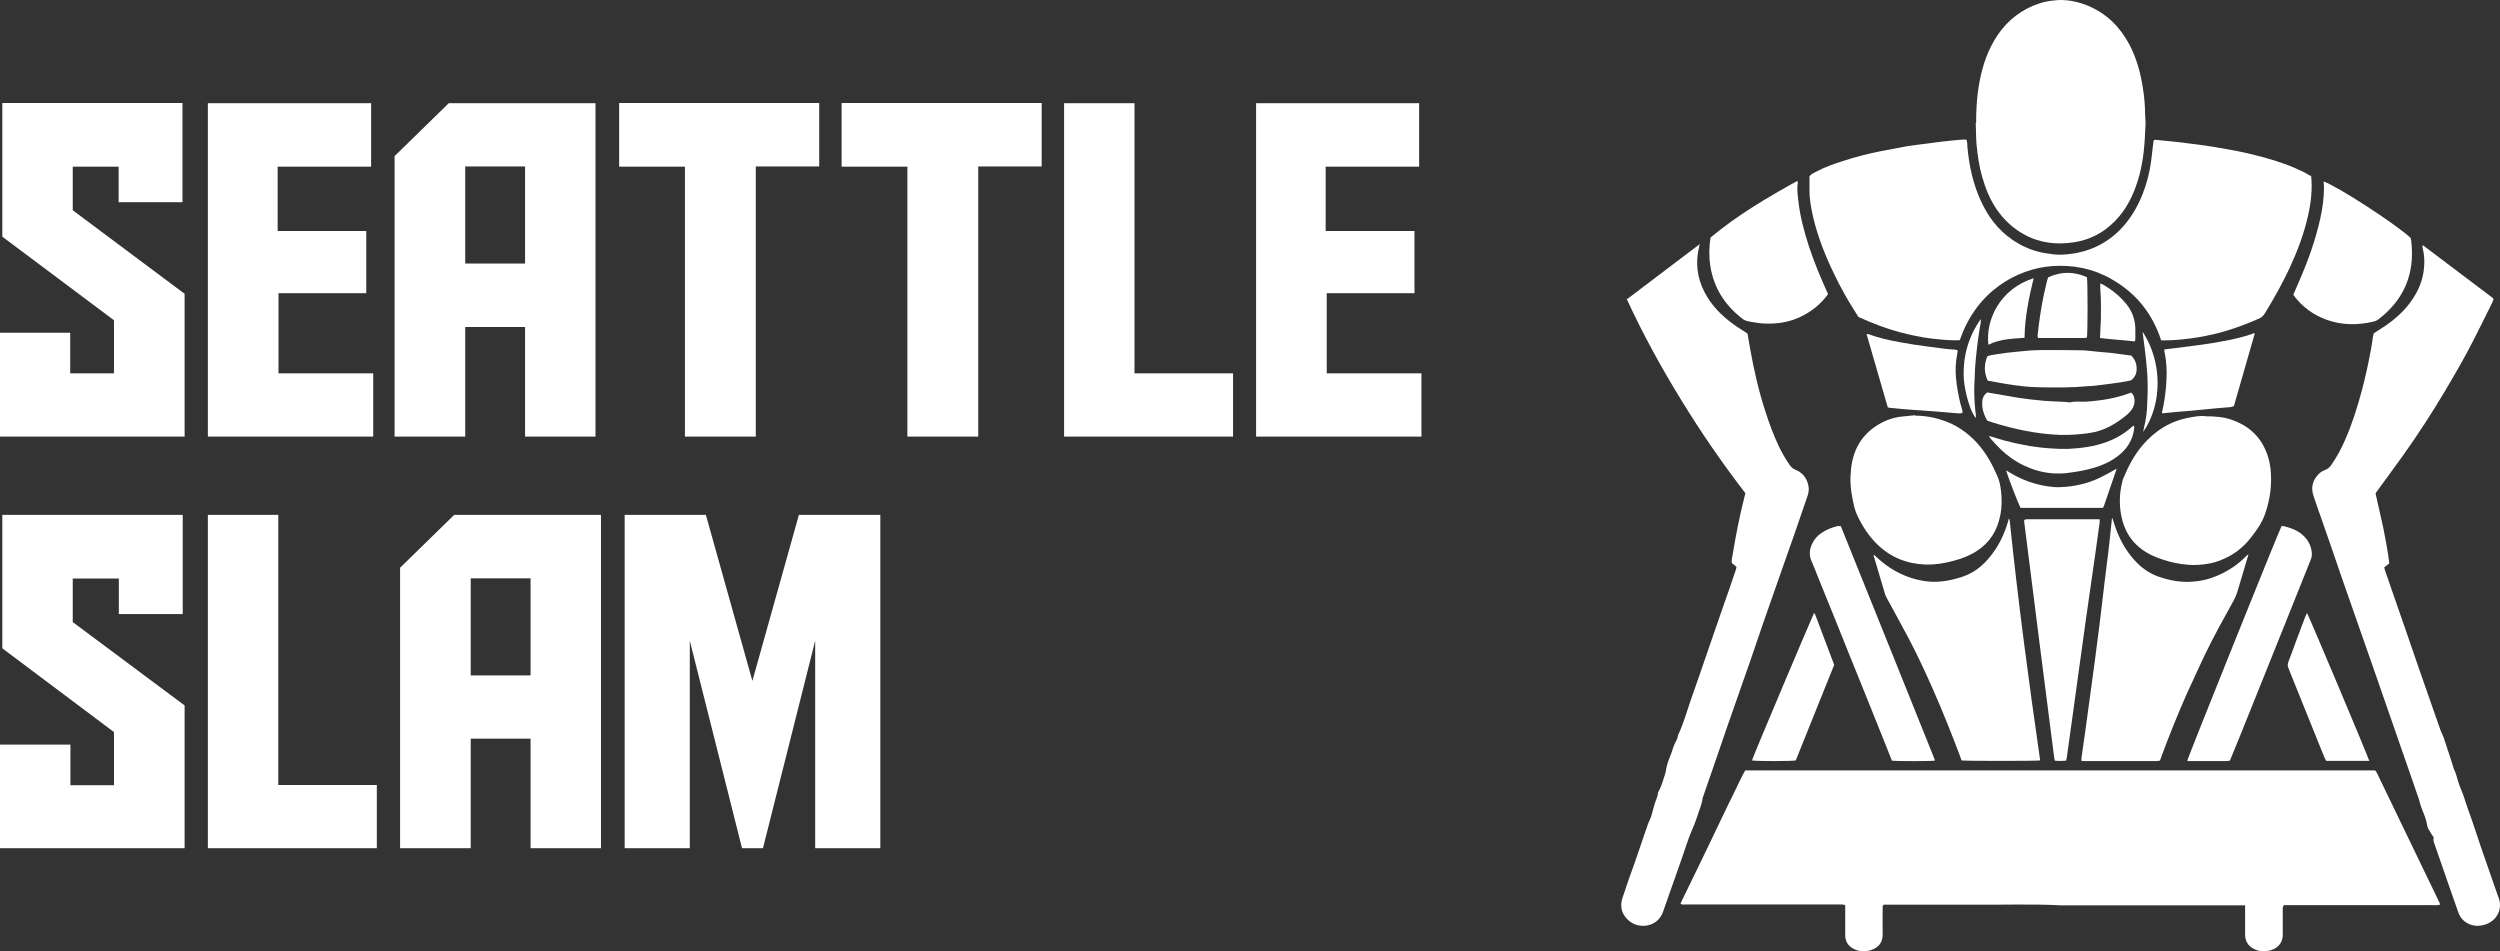 <svg xmlns="http://www.w3.org/2000/svg" width="226" height="86" viewBox="0 0 226 86" fill="none"><rect x="0" y="0" width="226" height="86" fill="#333333" stroke="none"/><g id="Vector"><path d="M202.996 81.842H186.307C183.708 81.708 181.127 81.803 178.527 81.784C175.946 81.784 173.366 81.784 170.785 81.784C170.613 81.784 170.422 81.784 170.288 81.784C170.154 81.918 170.192 82.052 170.192 82.167C170.192 82.931 170.173 83.677 170.192 84.442C170.211 85.15 169.867 85.628 169.217 85.857C168.663 86.067 168.109 86.048 167.573 85.781C167.095 85.532 166.809 85.131 166.809 84.557C166.809 83.792 166.809 83.008 166.809 82.243C166.809 82.109 166.809 81.975 166.809 81.823C166.713 81.803 166.656 81.784 166.579 81.765C166.446 81.765 166.312 81.765 166.159 81.765C161.59 81.765 157.002 81.765 152.414 81.765C152.261 81.765 152.089 81.803 151.917 81.708C151.955 81.631 151.974 81.574 151.994 81.516C152.452 80.579 152.911 79.643 153.37 78.686C154.116 77.157 154.842 75.627 155.568 74.116C156.008 73.198 156.448 72.281 156.906 71.363C157.117 70.923 157.327 70.464 157.556 70.024C157.614 69.909 157.69 69.776 157.748 69.68C157.786 69.661 157.786 69.642 157.805 69.642C157.805 69.642 157.824 69.642 157.843 69.642C176.634 69.642 195.445 69.642 214.236 69.642H214.676C214.676 69.642 214.714 69.68 214.733 69.68C214.733 69.68 214.752 69.68 214.771 69.699C214.829 69.814 214.905 69.909 214.944 70.024C216.817 73.887 218.69 77.769 220.545 81.631C220.545 81.65 220.564 81.689 220.564 81.708C220.564 81.708 220.564 81.727 220.564 81.746C220.564 81.746 220.564 81.765 220.545 81.803C220.143 81.861 219.703 81.803 219.283 81.823C218.862 81.823 218.423 81.823 218.002 81.823H206.456C206.341 81.975 206.36 82.128 206.36 82.281C206.36 82.912 206.36 83.543 206.36 84.174C206.36 84.27 206.36 84.366 206.36 84.461C206.379 85.322 205.806 85.781 205.156 85.934C204.774 86.029 204.353 86.029 203.971 85.876C203.321 85.647 202.958 85.169 202.958 84.48C202.958 83.754 202.958 83.046 202.958 82.339C202.958 82.186 202.958 82.033 202.958 81.842" fill="white"></path><path d="M208.922 15.833C209.056 17.076 208.922 18.28 208.654 19.466C208.291 21.11 207.698 22.678 206.991 24.208C206.322 25.642 205.557 27 204.735 28.339C204.602 28.549 204.449 28.702 204.219 28.797C203.091 29.295 201.925 29.735 200.721 30.06C199.823 30.289 198.924 30.48 198.007 30.595C197.261 30.691 196.496 30.767 195.751 30.767C195.636 30.767 195.502 30.767 195.368 30.767C194.585 28.358 193.113 26.503 190.895 25.241C189.232 24.285 187.435 23.922 185.524 24.055C182.331 24.285 178.661 26.331 177.17 30.748C177.055 30.748 176.94 30.767 176.826 30.767C176.099 30.767 175.392 30.691 174.685 30.614C173.691 30.499 172.735 30.289 171.779 30.041C170.479 29.696 169.236 29.218 167.994 28.645C167.726 28.205 167.44 27.765 167.153 27.287C166.522 26.235 165.968 25.145 165.451 24.017C164.725 22.43 164.132 20.785 163.788 19.064C163.674 18.472 163.578 17.879 163.578 17.267C163.578 16.808 163.578 16.368 163.578 15.928C163.75 15.718 163.98 15.623 164.171 15.527C164.954 15.106 165.776 14.819 166.618 14.552C167.726 14.188 168.854 13.902 170.001 13.672C170.804 13.519 171.626 13.366 172.429 13.213C172.907 13.137 173.385 13.079 173.863 13.022C174.455 12.945 175.029 12.869 175.621 12.793C175.927 12.754 176.214 12.735 176.52 12.697C176.807 12.678 177.093 12.64 177.38 12.62C177.495 12.62 177.629 12.62 177.762 12.62C177.858 12.869 177.839 13.098 177.858 13.328C178.011 15.011 178.374 16.655 179.081 18.185C179.712 19.562 180.592 20.747 181.853 21.627C182.771 22.277 183.803 22.717 184.912 22.889C185.39 22.965 185.868 23.042 186.346 23.023C188.353 22.946 190.111 22.277 191.564 20.862C192.539 19.906 193.208 18.759 193.705 17.516C194.069 16.579 194.317 15.623 194.451 14.647C194.527 14.055 194.585 13.481 194.661 12.888C194.661 12.812 194.699 12.735 194.719 12.659C194.776 12.659 194.814 12.64 194.852 12.64C195.254 12.678 195.636 12.716 196.038 12.754C196.401 12.793 196.745 12.831 197.108 12.869C198.255 13.003 199.402 13.156 200.53 13.347C201.562 13.519 202.594 13.71 203.608 13.959C204.927 14.284 206.207 14.647 207.45 15.183C207.928 15.393 208.406 15.603 208.865 15.909" fill="white"></path><path d="M147.119 27.019C149.317 25.356 151.458 23.73 153.657 22.067C153.599 22.354 153.542 22.564 153.504 22.774C153.255 24.266 153.58 25.642 154.383 26.924C155.052 27.994 155.97 28.817 157.002 29.524C157.327 29.735 157.652 29.945 157.977 30.155C158.053 30.614 158.13 31.054 158.206 31.494C158.55 33.444 158.99 35.356 159.602 37.23C159.946 38.301 160.328 39.334 160.806 40.347C161.093 40.94 161.418 41.494 161.781 42.03C161.915 42.221 162.087 42.374 162.316 42.47C162.928 42.718 163.31 43.177 163.463 43.827C163.54 44.133 163.521 44.458 163.425 44.764C163.215 45.376 163.005 45.988 162.794 46.6C162.336 47.958 161.858 49.296 161.38 50.654C160.73 52.509 160.08 54.364 159.43 56.218C159.009 57.423 158.608 58.647 158.187 59.851C157.537 61.706 156.887 63.561 156.237 65.416C155.817 66.64 155.396 67.864 154.976 69.087C154.632 70.062 154.307 71.038 153.963 72.013C153.905 72.147 153.905 72.3 153.867 72.453C153.829 72.625 153.771 72.797 153.714 72.969C153.466 73.677 153.255 74.384 152.949 75.053C152.586 75.895 152.338 76.755 152.032 77.616C151.726 78.476 151.42 79.356 151.114 80.216C150.866 80.943 150.598 81.669 150.35 82.396C149.853 83.868 148.113 84.022 147.215 83.199C146.622 82.664 146.412 81.995 146.66 81.211C146.851 80.618 147.062 80.044 147.253 79.451C147.425 78.973 147.597 78.495 147.769 78.017C148.17 76.851 148.572 75.665 148.973 74.499C149.05 74.308 149.145 74.116 149.222 73.925C149.279 73.791 149.317 73.638 149.356 73.485C149.451 73.16 149.528 72.816 149.642 72.491C149.719 72.242 149.853 72.013 149.872 71.745C149.872 71.669 149.91 71.592 149.948 71.516C150.216 71.057 150.33 70.541 150.503 70.043C150.579 69.852 150.598 69.642 150.636 69.451C150.751 68.8 151.076 68.227 151.248 67.615C151.286 67.481 151.344 67.328 151.42 67.194C151.535 66.965 151.65 66.754 151.688 66.506C151.688 66.468 151.688 66.429 151.726 66.391C152.185 65.416 152.472 64.383 152.816 63.37C153.389 61.783 153.924 60.176 154.479 58.57C154.88 57.423 155.282 56.257 155.683 55.09C156.104 53.904 156.524 52.7 156.926 51.495C156.945 51.419 156.964 51.342 156.983 51.247C156.849 51.132 156.715 51.017 156.562 50.902C156.505 50.635 156.601 50.367 156.639 50.099C156.926 48.34 157.27 46.6 157.709 44.879C157.728 44.783 157.767 44.688 157.786 44.592C155.683 41.858 153.733 39.028 151.936 36.083C150.139 33.157 148.495 30.155 147.042 27" fill="white"></path><path d="M218.977 22.201C218.977 22.201 219.054 22.201 219.073 22.201C221.156 23.768 223.24 25.337 225.305 26.904C225.343 26.943 225.381 26.981 225.419 27.038C225.381 27.134 225.362 27.249 225.305 27.344C224.731 28.511 224.158 29.658 223.565 30.824C222.781 32.373 221.902 33.865 221.023 35.356C219.837 37.345 218.576 39.295 217.237 41.169C216.454 42.278 215.632 43.368 214.829 44.477C214.791 44.516 214.771 44.573 214.752 44.611C214.982 45.663 215.23 46.715 215.46 47.766C215.67 48.818 215.861 49.87 215.995 50.922C215.823 51.075 215.689 51.17 215.536 51.285C215.555 51.38 215.574 51.457 215.593 51.533C216.186 53.254 216.798 54.995 217.39 56.715C217.792 57.901 218.212 59.087 218.614 60.272C219.149 61.821 219.703 63.37 220.239 64.919C220.373 65.282 220.487 65.645 220.621 66.009C220.698 66.2 220.793 66.391 220.87 66.582C220.889 66.64 220.908 66.678 220.927 66.735C221.118 67.328 221.328 67.94 221.52 68.533C221.596 68.8 221.692 69.049 221.768 69.317C221.787 69.374 221.806 69.451 221.825 69.508C222.074 69.986 222.15 70.521 222.342 71.019C222.552 71.516 222.743 72.013 222.896 72.529C223.049 73.026 223.24 73.504 223.412 74.002C223.718 74.862 223.986 75.742 224.291 76.621C224.788 78.055 225.285 79.49 225.782 80.905C225.821 81.019 225.859 81.115 225.897 81.211C226.222 82.147 225.763 83.199 224.712 83.562C224.043 83.792 223.393 83.735 222.8 83.295C222.514 83.065 222.322 82.759 222.208 82.415C221.94 81.65 221.672 80.885 221.405 80.121C220.965 78.878 220.545 77.616 220.105 76.373C220.028 76.143 219.933 75.933 220.009 75.704C219.876 75.512 219.761 75.359 219.665 75.168C219.57 75.015 219.455 74.862 219.436 74.69C219.359 74.269 219.245 73.868 219.073 73.466C218.977 73.237 218.881 72.988 218.805 72.74C218.748 72.587 218.729 72.415 218.671 72.261C218.461 71.65 218.251 71.038 218.04 70.426C217.582 69.126 217.142 67.825 216.683 66.525C216.033 64.651 215.383 62.777 214.733 60.903C214.332 59.775 213.949 58.647 213.548 57.519C212.955 55.836 212.382 54.172 211.789 52.489C211.139 50.596 210.489 48.684 209.82 46.791C209.591 46.122 209.342 45.472 209.132 44.803C208.922 44.152 209.017 43.56 209.457 43.024C209.648 42.795 209.878 42.584 210.184 42.489C210.451 42.393 210.623 42.221 210.776 41.992C211.273 41.265 211.675 40.519 212.019 39.716C212.63 38.32 213.089 36.867 213.491 35.376C213.816 34.171 214.083 32.947 214.313 31.704C214.389 31.302 214.447 30.92 214.504 30.518C214.523 30.385 214.561 30.251 214.58 30.136C214.924 29.907 215.269 29.696 215.613 29.467C216.511 28.855 217.333 28.128 217.964 27.23C218.614 26.331 219.034 25.337 219.13 24.227C219.187 23.673 219.168 23.099 219.034 22.545C218.996 22.43 218.996 22.315 218.977 22.181" fill="white"></path><path d="M178.642 11.11C178.642 10.23 178.68 9.37 178.776 8.509C178.967 6.999 179.311 5.526 179.999 4.169C180.745 2.696 181.796 1.53 183.268 0.765C183.975 0.402 184.74 0.134 185.543 0.057C185.772 0.038 186.001 0 186.231 0C187.129 0 187.97 0.191 188.792 0.535C190.456 1.243 191.66 2.448 192.501 4.035C193.132 5.239 193.495 6.54 193.705 7.878C193.839 8.7 193.916 9.523 193.916 10.345C193.916 10.651 193.973 10.957 193.954 11.244C193.896 12.812 193.801 14.38 193.38 15.909C193.017 17.21 192.501 18.433 191.641 19.485C190.57 20.785 189.213 21.627 187.531 21.895C185.963 22.143 184.434 21.99 183 21.206C181.987 20.652 181.165 19.887 180.515 18.95C179.884 18.032 179.483 17.018 179.177 15.948C178.909 15.011 178.776 14.035 178.68 13.06C178.623 12.41 178.642 11.76 178.603 11.129" fill="white"></path><path d="M184.434 68.743C184.052 68.8 177.686 68.8 177.323 68.743C177.246 68.552 177.189 68.341 177.112 68.15C176.386 66.238 175.621 64.326 174.799 62.452C174.111 60.884 173.385 59.316 172.582 57.786C171.932 56.562 171.263 55.339 170.594 54.115C170.536 54 170.46 53.866 170.422 53.752C170.078 52.585 169.734 51.438 169.389 50.271C169.389 50.233 169.389 50.195 169.389 50.138C169.6 50.329 169.791 50.501 169.982 50.673C171.11 51.629 172.391 52.26 173.844 52.509C175.048 52.719 176.214 52.528 177.38 52.145C178.489 51.782 179.33 51.075 180.018 50.176C180.725 49.277 181.184 48.283 181.509 47.212C181.509 47.154 181.547 47.078 181.566 47.021C181.566 46.982 181.586 46.944 181.605 46.906H181.643C181.643 46.906 181.662 46.925 181.662 46.944C181.662 47.059 181.7 47.154 181.7 47.269C182.446 54.459 183.402 61.611 184.434 68.762" fill="white"></path><path d="M190.953 46.829C191.106 47.25 191.201 47.613 191.335 47.958C191.775 49.086 192.386 50.099 193.266 50.96C193.82 51.495 194.451 51.897 195.177 52.145C196.133 52.47 197.127 52.662 198.14 52.585C198.905 52.547 199.67 52.375 200.377 52.069C201.39 51.648 202.269 51.075 203.034 50.291C203.091 50.233 203.149 50.195 203.263 50.099C203.206 50.329 203.168 50.482 203.111 50.635C202.824 51.591 202.537 52.566 202.25 53.522C202.174 53.771 202.059 54.019 201.944 54.249C201.486 55.09 201.027 55.912 200.568 56.754C200.128 57.576 199.689 58.417 199.287 59.259C198.733 60.425 198.198 61.611 197.662 62.777C196.86 64.575 196.133 66.41 195.445 68.246C195.388 68.418 195.33 68.59 195.254 68.762C195.158 68.762 195.063 68.8 194.967 68.8C192.769 68.8 190.589 68.8 188.391 68.8C188.315 68.8 188.257 68.8 188.162 68.781C188.162 68.686 188.162 68.609 188.162 68.533C188.353 67.175 188.563 65.817 188.735 64.441C188.945 62.949 189.137 61.439 189.347 59.947C189.5 58.761 189.653 57.576 189.806 56.39C189.959 55.109 190.111 53.828 190.264 52.547C190.379 51.667 190.475 50.807 190.589 49.927C190.704 48.99 190.8 48.034 190.895 47.097C190.895 47.04 190.895 46.982 190.933 46.849" fill="white"></path><path d="M173.117 37.575C174.283 37.575 175.392 37.842 176.443 38.32C176.998 38.588 177.514 38.932 177.992 39.334C178.89 40.099 179.559 41.016 180.095 42.049C180.267 42.374 180.4 42.699 180.553 43.024C180.764 43.464 180.84 43.942 180.897 44.42C180.974 45.147 180.974 45.873 180.821 46.6C180.553 47.958 179.884 49.048 178.699 49.812C178.049 50.233 177.342 50.501 176.615 50.692C175.793 50.922 174.952 51.055 174.092 51.036C172.41 50.979 170.938 50.405 169.714 49.22C168.912 48.436 168.319 47.518 167.86 46.504C167.65 46.045 167.554 45.529 167.459 45.032C167.325 44.363 167.248 43.674 167.287 42.986C167.325 42.106 167.478 41.265 167.86 40.462C168.3 39.563 168.95 38.894 169.81 38.378C170.479 37.976 171.205 37.727 171.989 37.651C172.372 37.613 172.754 37.575 173.136 37.536" fill="white"></path><path d="M199.345 37.632C200.243 37.632 201.027 37.689 201.772 37.957C202.786 38.32 203.646 38.875 204.277 39.754C204.831 40.538 205.137 41.399 205.252 42.355C205.405 43.751 205.232 45.108 204.774 46.428C204.487 47.269 203.971 47.996 203.416 48.684C202.805 49.449 202.059 50.042 201.161 50.463C200.549 50.769 199.899 50.941 199.23 51.017C198.771 51.075 198.293 51.094 197.834 51.055C197.012 50.998 196.21 50.826 195.426 50.558C194.929 50.386 194.451 50.195 193.992 49.908C192.75 49.143 192.023 48.015 191.755 46.581C191.564 45.567 191.603 44.554 191.851 43.56C191.87 43.445 191.908 43.311 191.966 43.196C192.405 42.145 192.941 41.131 193.686 40.252C194.814 38.932 196.21 38.053 197.93 37.747C198.427 37.651 198.943 37.575 199.345 37.613" fill="white"></path><path d="M165.26 26.579C164.591 27.516 163.731 28.186 162.718 28.664C161.571 29.199 160.347 29.333 159.086 29.218C158.723 29.18 158.378 29.104 158.034 29.046C157.843 29.008 157.671 28.931 157.518 28.817C155.932 27.593 154.918 26.025 154.613 24.036C154.479 23.195 154.498 22.334 154.632 21.474C157.04 19.466 159.717 17.879 162.488 16.349C162.488 16.445 162.527 16.502 162.527 16.54C162.431 17.057 162.508 17.592 162.565 18.108C162.718 19.562 163.1 20.938 163.54 22.315C164.018 23.73 164.515 24.954 165.26 26.599" fill="white"></path><path d="M207.335 26.599C207.507 26.216 207.66 25.853 207.813 25.489C208.635 23.616 209.323 21.703 209.763 19.715C209.954 18.816 210.088 17.898 210.088 16.98C210.088 16.789 210.069 16.598 210.05 16.407C211.197 16.77 216.549 20.231 217.926 21.512C217.926 21.608 217.983 21.722 217.983 21.856C218.308 24.744 217.333 27.096 215.001 28.874C214.886 28.97 214.733 29.027 214.599 29.065C213.166 29.409 211.732 29.409 210.337 28.912C209.113 28.473 208.1 27.727 207.316 26.656" fill="white"></path><path d="M186.766 68.762C186.403 68.8 186.078 68.8 185.753 68.762C185.715 68.552 185.676 68.361 185.657 68.169C184.759 61.152 183.86 54.134 182.981 47.116C182.981 47.097 182.981 47.059 183 47.04C183 47.04 183 47.021 183.038 46.982C183.077 46.982 183.134 46.944 183.172 46.944H189.806C189.806 47.059 189.825 47.154 189.806 47.25C189.557 49.105 189.289 50.96 189.022 52.815C188.735 54.803 188.448 56.792 188.181 58.781C187.875 61.037 187.55 63.312 187.244 65.569C187.11 66.525 186.976 67.481 186.843 68.437C186.843 68.533 186.804 68.628 186.766 68.762Z" fill="white"></path><path d="M166.407 47.556C169.236 54.593 172.066 61.592 174.876 68.609C174.895 68.647 174.895 68.705 174.914 68.762C174.551 68.82 171.416 68.82 171.033 68.762C170.88 68.361 170.689 67.94 170.536 67.519C169.447 64.804 168.357 62.07 167.248 59.354C166.312 57.002 165.356 54.65 164.4 52.298C164.19 51.763 163.98 51.227 163.75 50.692C163.54 50.195 163.578 49.717 163.769 49.258C163.96 48.818 164.247 48.455 164.649 48.187C165.088 47.881 165.585 47.69 166.121 47.556C166.197 47.556 166.273 47.556 166.407 47.556Z" fill="white"></path><path d="M206.227 47.556C206.227 47.556 206.36 47.556 206.418 47.556C207.049 47.709 207.66 47.919 208.157 48.359C208.616 48.761 208.903 49.277 208.979 49.889C209.017 50.138 208.979 50.386 208.884 50.616C207.66 53.675 206.437 56.715 205.213 59.775C204.315 62.031 203.397 64.269 202.499 66.525C202.193 67.271 201.887 67.997 201.581 68.762C201.486 68.762 201.39 68.8 201.314 68.8C200.205 68.8 199.077 68.8 197.968 68.8C197.892 68.8 197.815 68.8 197.72 68.781C197.815 68.399 206.016 47.977 206.246 47.575" fill="white"></path><path d="M165.796 60.138C164.649 63.007 163.482 65.875 162.336 68.743C161.972 68.82 158.761 68.82 158.378 68.743C158.436 68.456 163.75 55.912 163.999 55.396C164.037 55.472 164.075 55.53 164.113 55.606C164.649 57.002 165.165 58.417 165.7 59.813C165.738 59.909 165.757 59.985 165.815 60.119" fill="white"></path><path d="M214.198 68.781C212.898 68.781 211.598 68.781 210.298 68.781C210.241 68.686 210.184 68.609 210.145 68.514C209.629 67.252 209.132 65.99 208.616 64.728C208.062 63.351 207.507 61.974 206.953 60.597C206.934 60.54 206.915 60.463 206.876 60.406C206.781 60.196 206.8 60.023 206.876 59.813C207.125 59.201 207.335 58.57 207.565 57.958C207.851 57.213 208.119 56.467 208.406 55.721C208.444 55.626 208.501 55.53 208.559 55.415C208.807 55.893 214.083 68.399 214.179 68.781" fill="white"></path><path d="M170.651 36.81C170.02 34.63 169.389 32.431 168.739 30.212C168.835 30.212 168.892 30.193 168.95 30.212C169.829 30.557 170.747 30.748 171.664 30.92C172.601 31.092 173.557 31.245 174.513 31.36C175.258 31.456 175.985 31.57 176.73 31.608C176.807 31.608 176.883 31.647 176.979 31.685C176.94 31.991 176.883 32.259 176.845 32.545C176.749 33.272 176.787 33.999 176.883 34.725C176.998 35.528 177.151 36.331 177.399 37.096C177.399 37.154 177.399 37.23 177.418 37.307C177.265 37.402 177.112 37.364 176.979 37.364C176.29 37.307 175.602 37.249 174.933 37.192C174.13 37.135 173.308 37.077 172.505 37.02C171.951 36.982 171.416 36.924 170.861 36.867C170.804 36.867 170.747 36.848 170.67 36.829" fill="white"></path><path d="M203.78 30.098C203.78 30.098 203.818 30.174 203.818 30.193C203.206 32.354 202.575 34.534 201.944 36.714C201.811 36.752 201.677 36.81 201.543 36.81C201.161 36.848 200.778 36.867 200.396 36.905C199.612 36.982 198.809 37.058 198.026 37.135C197.567 37.173 197.089 37.211 196.63 37.249C196.248 37.288 195.865 37.326 195.464 37.364C195.426 37.23 195.464 37.135 195.502 37.039C195.502 36.943 195.541 36.848 195.56 36.752C195.713 35.968 195.808 35.184 195.846 34.381C195.904 33.482 195.846 32.603 195.655 31.723C195.655 31.685 195.655 31.647 195.655 31.589C195.923 31.551 196.171 31.532 196.439 31.494C197.032 31.417 197.643 31.341 198.236 31.264C198.695 31.207 199.173 31.149 199.631 31.073C200.912 30.863 202.174 30.652 203.397 30.251C203.531 30.212 203.665 30.155 203.818 30.098" fill="white"></path><path d="M179.693 34.419C179.349 33.674 179.349 32.947 179.655 32.22C179.884 32.106 180.114 32.087 180.343 32.048C180.993 31.933 181.643 31.857 182.293 31.8C182.809 31.761 183.325 31.685 183.841 31.666C184.205 31.647 184.587 31.647 184.95 31.647C186.021 31.647 187.072 31.647 188.123 31.666C188.64 31.666 189.156 31.761 189.672 31.8C190.035 31.838 190.417 31.857 190.781 31.895C191.411 31.972 192.061 32.067 192.673 32.144C193.094 32.584 193.208 33.081 193.132 33.616C193.094 33.865 192.96 34.075 192.788 34.266C192.711 34.343 192.616 34.4 192.501 34.419C191.985 34.515 191.469 34.611 190.953 34.668C190.322 34.764 189.71 34.821 189.079 34.897C188.945 34.897 188.812 34.897 188.659 34.916C187.301 35.05 185.944 35.031 184.568 35.012C183.459 35.012 182.35 34.878 181.242 34.687C180.706 34.592 180.171 34.496 179.617 34.4" fill="white"></path><path d="M179.655 38.053C179.349 37.498 179.158 36.963 179.196 36.37C179.196 36.007 179.33 35.7 179.655 35.471C179.827 35.509 180.018 35.548 180.209 35.567C180.955 35.7 181.719 35.834 182.484 35.968C183.249 36.083 184.033 36.159 184.816 36.236C185.313 36.274 185.81 36.293 186.307 36.312C186.556 36.312 186.804 36.351 187.034 36.37C187.072 36.37 187.129 36.37 187.168 36.37C187.626 36.255 188.104 36.331 188.563 36.312C189.959 36.217 191.316 36.007 192.654 35.49C192.922 35.7 192.979 36.026 192.96 36.331C192.941 36.676 192.788 36.963 192.558 37.211C192.463 37.307 192.367 37.422 192.272 37.498C191.278 38.32 190.207 38.951 188.907 39.142C188.028 39.276 187.168 39.334 186.269 39.315C184.587 39.257 182.943 38.97 181.318 38.531C180.955 38.435 180.592 38.339 180.247 38.225C180.056 38.167 179.884 38.11 179.693 38.033" fill="white"></path><path d="M179.77 39.41C179.999 39.468 180.171 39.506 180.324 39.563C181.375 39.907 182.446 40.137 183.535 40.328C184.147 40.424 184.778 40.5 185.428 40.538C185.944 40.577 186.479 40.596 186.996 40.577C188.162 40.519 189.309 40.366 190.417 39.965C191.297 39.64 192.08 39.181 192.769 38.55C192.788 38.531 192.826 38.511 192.902 38.473C192.902 38.55 192.941 38.607 192.941 38.664C192.826 39.754 192.291 40.596 191.43 41.246C190.8 41.724 190.092 42.049 189.328 42.278C188.62 42.489 187.913 42.623 187.187 42.718C186.594 42.814 186.001 42.833 185.428 42.776C184.587 42.699 183.784 42.47 183.019 42.106C182.236 41.743 181.547 41.265 180.917 40.672C180.572 40.347 180.267 40.003 179.961 39.659C179.903 39.601 179.884 39.525 179.789 39.41" fill="white"></path><path d="M188.659 25.069C188.735 25.432 188.735 30.136 188.659 30.518C188.582 30.518 188.506 30.557 188.429 30.557C187.11 30.557 185.772 30.557 184.453 30.557C184.396 30.557 184.319 30.557 184.224 30.538C184.224 30.442 184.185 30.346 184.205 30.251C184.338 29.046 184.51 27.841 184.759 26.656C184.855 26.235 184.95 25.834 185.046 25.413C185.065 25.298 185.122 25.203 185.16 25.069C186.326 24.533 187.473 24.533 188.64 25.05" fill="white"></path><path d="M190.131 45.912H182.656C182.503 45.644 181.547 43.215 181.356 42.527C181.471 42.584 181.547 42.642 181.624 42.68C182.694 43.349 183.841 43.77 185.084 43.961C185.466 44.019 185.849 44.057 186.231 44.038C187.473 43.999 188.678 43.732 189.806 43.196C190.322 42.948 190.819 42.661 191.335 42.374C191.335 42.374 191.335 42.393 191.335 42.412C190.953 43.521 190.57 44.65 190.188 45.759C190.188 45.797 190.15 45.835 190.111 45.873" fill="white"></path><path d="M183.841 25.145C183.402 26.962 183.038 28.721 183.019 30.538C181.891 30.614 180.764 30.652 179.75 31.169C179.483 28.912 180.802 26.101 183.86 25.145" fill="white"></path><path d="M189.844 30.557C189.863 29.964 189.882 29.429 189.92 28.893C189.939 28.339 189.92 27.784 189.92 27.249C189.92 26.713 189.844 26.178 189.863 25.623C190.169 25.719 190.36 25.891 190.589 26.025C191.239 26.445 191.813 26.962 192.291 27.574C192.788 28.224 193.036 28.97 193.036 29.792C193.036 30.06 193.036 30.308 193.036 30.576C193.036 30.672 193.017 30.767 192.998 30.863C191.966 30.748 190.933 30.691 189.863 30.557" fill="white"></path><path d="M178.603 37.766C178.126 37.269 177.609 35.414 177.533 34.285C177.418 32.316 177.896 30.518 179.062 28.836C179.062 28.989 179.062 29.046 179.062 29.123C178.852 30.27 178.718 31.398 178.603 32.565C178.546 33.119 178.527 33.654 178.508 34.209C178.489 34.553 178.47 34.897 178.47 35.242C178.47 36.026 178.527 36.81 178.623 37.594C178.623 37.651 178.623 37.689 178.623 37.766" fill="white"></path><path d="M193.744 39.028C193.782 38.837 193.82 38.664 193.858 38.473C194.011 37.842 194.088 37.192 194.107 36.561C194.126 35.93 194.164 35.261 194.145 34.63C194.145 33.96 194.069 33.291 194.011 32.622C193.916 31.742 193.801 30.844 193.686 29.983C195.464 32.66 195.521 36.484 193.744 39.047" fill="white"></path><path d="M0.21 46.543V58.608L10.304 66.181V70.98H6.366V67.309H0V76.679H16.689V63.771L6.576 56.237V52.298H10.743V55.511H16.517V46.543H0.21ZM18.791 46.543V76.679H34.065V70.961H25.157V46.543H18.791ZM42.553 52.279H47.963V61.056H42.553V52.279ZM41.062 46.543L36.168 51.323V76.679H42.553V66.774H47.963V76.679H54.328V46.543H41.062ZM72.221 46.543L68.016 61.553L63.81 46.543H56.469V76.679H62.357V57.92L67.079 76.679H68.972L73.693 57.92V76.679H79.581V46.543H72.221Z" fill="white"></path><path d="M0.21 21.397L10.304 28.951V33.75H6.347V30.079H0V39.468H16.689V26.56L6.576 19.007V15.068H10.724V18.28H16.497V9.312H0.21V21.397ZM18.791 9.331V39.468H33.74V33.75H25.176V26.503H33.109V20.881H25.1V15.068H33.549V9.331H18.791ZM42.056 15.049H47.466V23.826H42.056V15.049ZM40.565 9.331L35.671 14.112V39.468H42.056V29.562H47.466V39.468H53.831V9.331H40.565ZM55.972 15.068H61.918V39.468H68.322V15.049H74.056V9.312H55.972V15.068ZM76.083 15.068H82.028V39.468H88.432V15.049H94.167V9.312H76.083V15.068ZM96.193 9.331V39.468H111.467V33.75H102.559V9.331H96.193ZM113.551 9.331V39.468H128.5V33.75H119.936V26.503H127.869V20.881H119.84V15.068H128.289V9.331H113.551Z" fill="white"></path></g></svg>